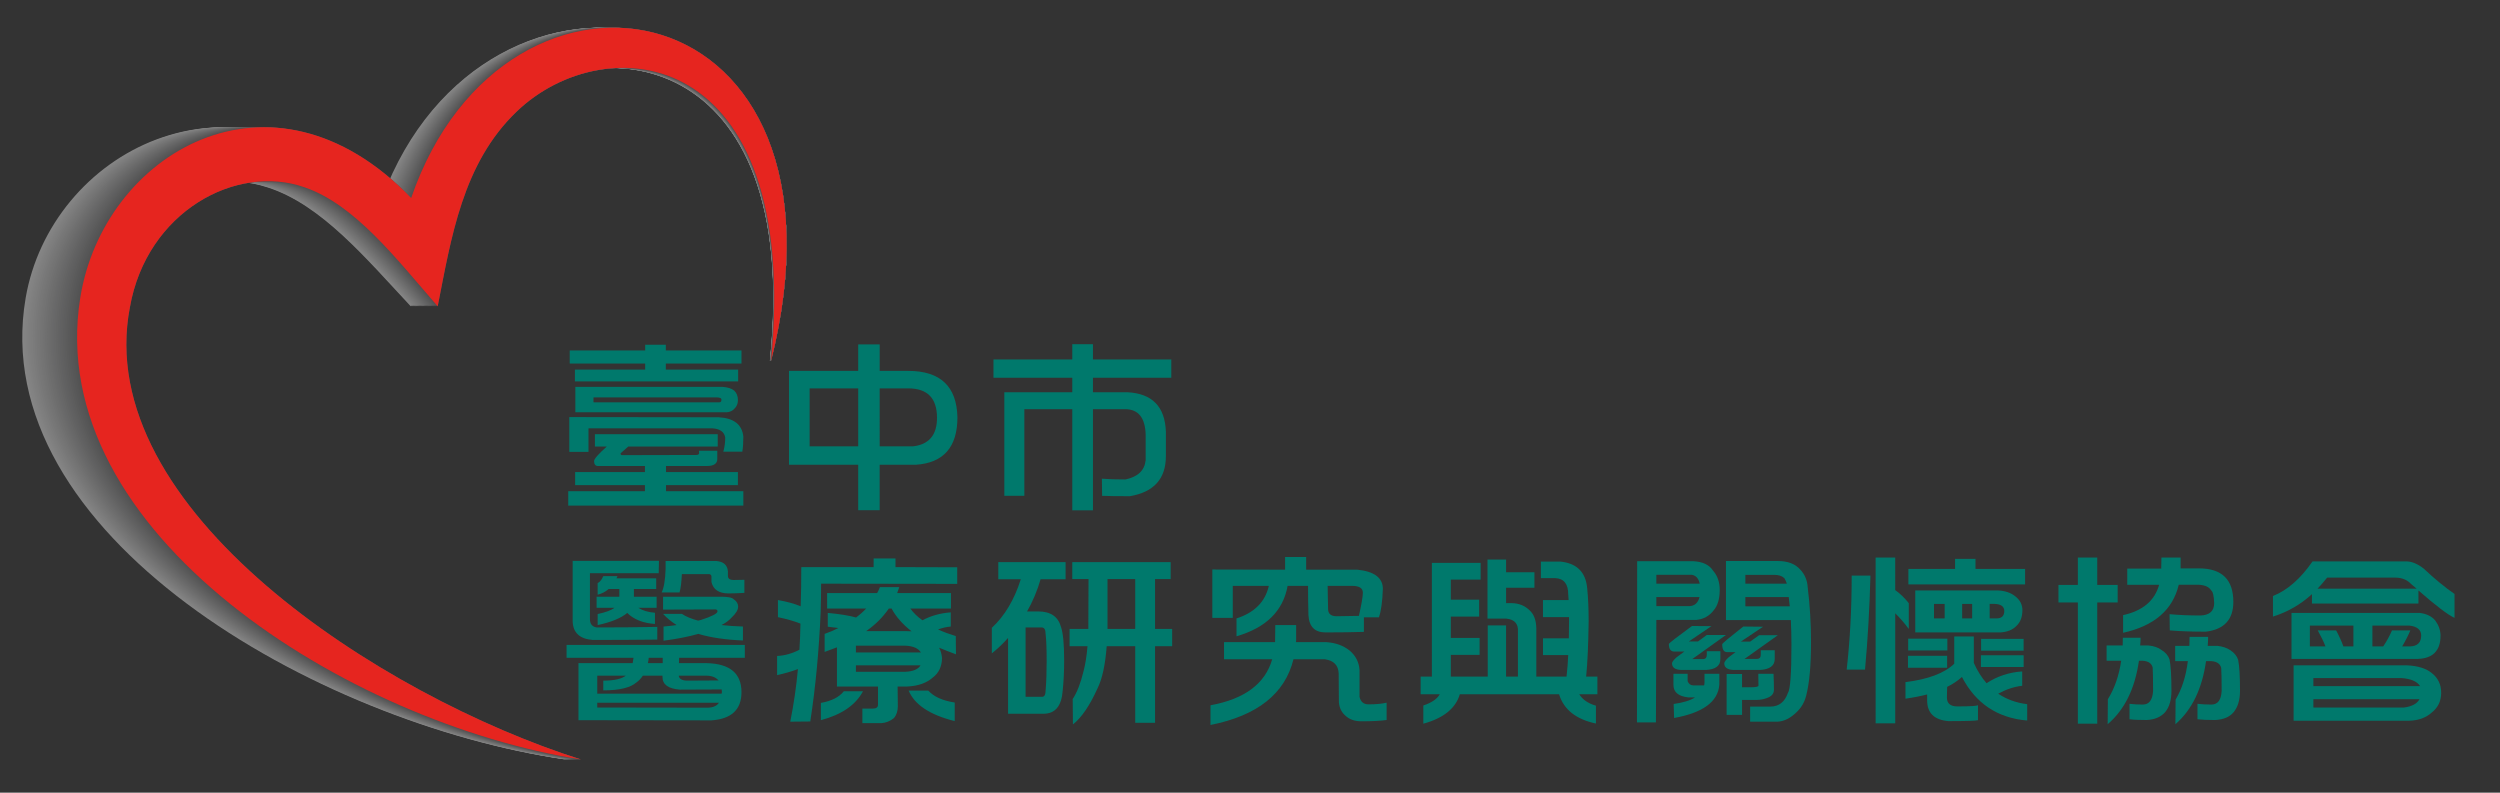 <?xml version="1.0" encoding="utf-8"?>
<!-- Generator: Adobe Illustrator 16.0.0, SVG Export Plug-In . SVG Version: 6.00 Build 0)  -->
<!DOCTYPE svg PUBLIC "-//W3C//DTD SVG 1.1//EN" "http://www.w3.org/Graphics/SVG/1.1/DTD/svg11.dtd">
<svg version="1.1" id="圖層_1" xmlns="http://www.w3.org/2000/svg" xmlns:xlink="http://www.w3.org/1999/xlink" x="0px" y="0px"
	 width="276.5px" height="87.666px" viewBox="568.5 -0.166 276.5 87.666" enable-background="new 568.5 -0.166 276.5 87.666"
	 xml:space="preserve">
<rect x="568.5" y="-0.166" width="276.5" height="87.666" fill="#333333" stroke="none"/>
<g>
	<g>
		<path fill="#00796C" d="M634.299,47.855h13.582v1.363h-9.894l-0.851,0.753c0,0.136,0.052,0.202,0.159,0.202l8.206-0.02
			c0.218,0,0.325-0.074,0.325-0.225l-0.021-0.242h2.027v0.914c0,0.516-0.387,0.773-1.151,0.773h-4.519v0.673h7.95v1.444h-7.95v0.672
			h8.551v1.588h-19.366v-1.588h8.484v-0.672h-7.721v-1.444h7.721v-0.673h-5.185c-0.296,0-0.441-0.182-0.441-0.548
			c0-0.231,0.468-0.767,1.41-1.608h-1.317V47.855z M631.465,45.963l16.528,0.021c1.674,0.095,2.582,0.806,2.721,2.136
			c0,0.68-0.039,1.234-0.113,1.668H648.5c0.138-0.487,0.21-1.01,0.21-1.566c-0.111-0.638-0.601-0.977-1.476-1.017h-13.648v2.604
			h-2.121V45.963z M631.512,38.596h8.345v-0.631h2.281v0.631h8.37v1.444h-8.37v0.673h8v1.302h-18.053v-1.302h7.771V40.04h-8.345
			V38.596z M648.434,42.625c0.553,0.041,0.976,0.177,1.266,0.406c0.276,0.26,0.414,0.611,0.414,1.059
			c0,0.354-0.104,0.645-0.321,0.875c-0.245,0.299-0.562,0.455-0.944,0.469h-16.716v-2.809H648.434z M634.14,44.334h13.899
			c0.172,0,0.255-0.102,0.255-0.305c0-0.164-0.194-0.244-0.578-0.244H634.14V44.334z"/>
		<path fill="#00796C" d="M663.418,37.924h2.374v2.931h3.159c3.551,0,5.362,1.71,5.441,5.129c0,3.296-1.533,5.046-4.591,5.251h-4.01
			v5.025h-2.374v-5.025h-7.654v-10.38h7.654V37.924z M663.418,42.789h-5.373v6.41h5.373V42.789z M665.792,49.199h3.688
			c1.768-0.205,2.654-1.256,2.654-3.155c0-2.171-1.062-3.255-3.183-3.255h-3.159V49.199z"/>
		<path fill="#00796C" d="M693.18,43.215c2.752,0.137,4.175,1.594,4.267,4.375v2.687c0,2.511-1.329,3.988-3.989,4.437
			c-1.337,0-2.359-0.014-3.064-0.041l-0.025-1.893c0.724,0.055,1.593,0.082,2.607,0.082c1.364-0.285,2.11-0.991,2.233-2.117v-2.869
			c-0.06-1.857-0.822-2.787-2.28-2.787h-3.549v11.191h-2.286V45.088h-5.302v9.584h-2.214V43.215h7.516v-1.605h-8.715v-2.018h8.715
			v-1.688h2.286v1.688h8.667v2.018h-8.667v1.605H693.18z"/>
		<path fill="#00796C" d="M631.163,71.164h19.714v1.424h-7.264c-0.015,0.217-0.021,0.414-0.021,0.59h3.064
			c2.567,0.056,3.852,1.126,3.852,3.215c0,1.928-1.117,2.963-3.344,3.115l-14.685-0.021v-6.309h5.995
			c0.027-0.19,0.059-0.387,0.092-0.59h-7.403V71.164z M641.378,61.863l-0.024,1.365h-7.608v5.066c0,0.556,0.255,0.868,0.762,0.936
			c2.289,0,4.521-0.021,6.688-0.061v1.404c-2.291,0.026-4.667,0.04-7.127,0.04c-1.462-0.108-2.205-0.808-2.233-2.095v-6.656H641.378
			z M635.819,64.977c-0.367,0.313-0.775,0.523-1.219,0.631v-1.282c0.258-0.134,0.467-0.393,0.621-0.772h1.566
			c-0.032,0.094-0.067,0.177-0.113,0.244h4.402v1.18h-2.466v0.854h2.512v1.222h-2.028c0.492,0.313,1.106,0.495,1.844,0.55v1.241
			c-1.323-0.095-2.345-0.501-3.064-1.221c-0.678,0.569-1.769,1.019-3.273,1.344v-1.221c0.89-0.19,1.511-0.421,1.865-0.693h-1.982
			V65.83h2.515v-0.854H635.819z M641.769,74.563h-2.168c-0.198,0.299-0.429,0.543-0.69,0.732c-0.678,0.598-1.905,0.895-3.688,0.895
			v-1.078c1.185,0,2.015-0.184,2.49-0.549h-3.157v1.992h13.761c0.015-0.064,0.026-0.133,0.026-0.201
			c0-0.109-0.012-0.195-0.026-0.266c-0.907,0.014-2.443,0.02-4.61,0.02c-1.29-0.094-1.937-0.562-1.937-1.402V74.563z
			 M634.555,77.553v0.531l12.219,0.02c0.599-0.014,1.015-0.197,1.243-0.551H634.555z M640.247,72.588
			c-0.014,0.217-0.046,0.414-0.093,0.59h1.64v-0.59H640.247z M647.742,61.883c0.784,0.068,1.206,0.449,1.266,1.141v0.508
			c0,0.299,0.208,0.449,0.624,0.449c0.384,0,0.783-0.008,1.198-0.021v1.445c-0.616,0.041-1.198,0.061-1.751,0.061
			c-1.063,0-1.692-0.42-1.892-1.262v-0.609c0-0.137-0.078-0.225-0.23-0.265h-3.042c-0.047,0.937-0.132,1.614-0.257,2.034h-1.981
			c0.244-0.488,0.395-1.35,0.438-2.584v-0.896H647.742z M641.839,65.83h6.41c0.767,0,1.234,0.096,1.404,0.286
			c0.322,0.218,0.484,0.489,0.484,0.813c0,0.354-0.239,0.754-0.716,1.201c-0.289,0.326-0.666,0.604-1.128,0.835
			c0.738,0.081,1.529,0.136,2.374,0.163v1.545c-1.924-0.08-3.564-0.324-4.934-0.731c-1.092,0.313-2.373,0.563-3.848,0.753v-1.566
			c0.506-0.042,0.988-0.096,1.449-0.163c-0.6-0.38-1.1-0.794-1.497-1.241h2.076c0.442,0.299,1.042,0.549,1.798,0.752
			c0.12-0.025,0.231-0.053,0.322-0.081c1.213-0.393,1.82-0.705,1.82-0.937c0-0.135-0.067-0.21-0.206-0.223l-5.811,0.02V65.83z
			 M647.972,75.091c-0.309-0.353-0.763-0.528-1.362-0.528h-3.043c0.047,0.365,0.369,0.549,0.969,0.549
			C646.056,75.111,647.202,75.105,647.972,75.091z"/>
		<path fill="#00796C" d="M665.124,61.6h2.419v0.956l6.825,0.02v1.833l-15.053-0.021c0,1.045-0.02,2.082-0.048,3.113
			c-0.184,4.314-0.569,8.357-1.15,12.129l-2.214,0.021c0.382-1.9,0.666-3.841,0.85-5.821c-0.676,0.258-1.442,0.481-2.305,0.672
			v-2.116c0.846-0.041,1.667-0.271,2.47-0.692c0.06-0.948,0.098-1.913,0.112-2.89c-0.69-0.271-1.521-0.508-2.489-0.713v-1.892
			c1,0.177,1.837,0.407,2.515,0.692c0.047-1.303,0.067-2.748,0.067-4.335h8.001V61.6z M661.825,76.291h2.121
			c-0.814,1.521-2.365,2.586-4.656,3.195v-1.912C660.456,77.371,661.306,76.943,661.825,76.291z M659.981,65.424h5.533
			c0.125-0.216,0.223-0.434,0.302-0.65h2.142c-0.078,0.23-0.152,0.447-0.23,0.65h5.948v1.711h-4.494
			c0.336,0.475,0.783,0.908,1.338,1.301c0.949-0.502,1.996-0.793,3.135-0.873v1.566c-0.478,0.041-0.946,0.148-1.408,0.324
			c0.6,0.272,1.252,0.516,1.962,0.734l0.021,2.014c-0.66-0.244-1.284-0.488-1.866-0.732c0.186,0.354,0.29,0.74,0.324,1.16
			c-0.02,0.922-0.355,1.635-1.015,2.136c-0.693,0.61-1.632,0.942-2.814,0.997h-1.084c0.014,0.693,0.025,1.418,0.025,2.178
			c0,0.543-0.149,0.984-0.441,1.322c-0.429,0.342-0.89,0.521-1.383,0.551h-2.096v-1.609h1.152c0.384,0,0.574-0.141,0.574-0.426
			v-2.016h-4.539v-4.334c-0.447,0.178-0.901,0.347-1.363,0.508v-1.993c0.54-0.19,1.047-0.407,1.522-0.651
			c-0.383-0.054-0.776-0.102-1.174-0.142v-1.527c1.337,0.123,2.38,0.292,3.135,0.509c0.415-0.313,0.785-0.644,1.107-0.996h-4.313
			V65.424z M663.164,71.998h7.192c-0.291-0.461-0.862-0.713-1.707-0.753h-5.485V71.998z M663.164,74.134h5.466
			c0.857-0.04,1.417-0.276,1.68-0.712h-7.146V74.134z M666.806,67.135c-0.646,0.948-1.481,1.783-2.511,2.502h4.471
			c0.2,0,0.385,0.008,0.555,0.021c-1.001-0.786-1.739-1.628-2.213-2.522H666.806z M668.997,76.211h2.167
			c0.614,0.678,1.591,1.119,2.927,1.322v2.055C671.338,78.898,669.644,77.771,668.997,76.211z"/>
		<path fill="#00796C" d="M678.911,62.007h7.443v1.892h-2.766c-0.367,1.275-0.869,2.462-1.497,3.561h1.246
			c1.364,0,2.202,0.578,2.512,1.73c0.229,0.665,0.346,1.893,0.346,3.684c0,1.234-0.056,2.354-0.163,3.357
			c-0.124,1.695-0.829,2.543-2.12,2.543h-3.92v-8.383c-0.554,0.624-1.152,1.193-1.797,1.708v-2.828
			c1.414-1.302,2.482-3.093,3.206-5.372h-2.49V62.007z M681.93,76.902h1.823c0.259,0,0.39-0.232,0.39-0.691
			c0.078-0.896,0.117-1.975,0.117-3.236c0-1.397-0.039-2.408-0.117-3.032c0-0.476-0.146-0.712-0.437-0.712h-1.776V76.902z
			 M687.093,62.007h10.883v1.871h-1.727v5.516h1.891v1.912h-1.891v8.466h-2.192v-8.466h-3.157c-0.157,2.063-0.494,3.616-1.015,4.661
			c-0.861,1.914-1.77,3.24-2.72,3.988l-0.025-2.809c0.477-0.719,0.875-1.742,1.199-3.072c0.199-0.747,0.348-1.669,0.439-2.769
			h-1.983v-1.912h2.075c0-0.176,0-0.339,0-0.489l0.021-5.026h-1.799V62.007z M690.991,63.878v4.965c0,0.19,0,0.375,0,0.551h3.065
			v-5.516H690.991z"/>
		<path fill="#00796C" d="M703.877,70.857h5.65v-0.325l0.022-1.566h2.304v1.688c0,0.069-0.007,0.137-0.021,0.203h3.368
			c1.026,0.068,1.888,0.381,2.581,0.938c0.674,0.582,1.034,1.303,1.082,2.157v2.95c0.124,0.555,0.453,0.834,0.993,0.834
			c0.798,0,1.468-0.061,2.004-0.184v1.914c-0.662,0.094-1.59,0.143-2.789,0.143c-0.691,0-1.244-0.178-1.659-0.529
			c-0.507-0.395-0.784-0.924-0.83-1.588l-0.025-3.195c-0.046-0.895-0.552-1.41-1.521-1.547h-3.479
			c-0.939,3.814-3.995,6.234-9.175,7.266v-2.178c3.78-0.691,6.053-2.389,6.824-5.088h-5.328V70.857z M710.633,61.437h2.328v1.403
			h5.649c1.872,0.19,2.82,0.89,2.834,2.097c-0.046,1.424-0.191,2.483-0.437,3.175h-1.659v1.607
			c-1.231,0.041-2.646,0.061-4.241,0.061c-1.185,0-1.816-0.63-1.893-1.893c-0.031-1.153-0.044-2.238-0.044-3.256h-2.261
			c-0.491,2.768-2.376,4.627-5.65,5.576v-1.975c1.983-0.637,3.174-1.837,3.576-3.602h-3.989v3.541h-2.262V62.82l8.048,0.02V61.437z
			 M718.796,67.949c0.29-1.289,0.436-2.145,0.436-2.564c0-0.502-0.397-0.754-1.198-0.754h-2.697
			c0.015,0.882,0.028,1.729,0.048,2.543c0,0.543,0.315,0.816,0.944,0.816C717.155,67.975,717.979,67.961,718.796,67.949z"/>
		<path fill="#00796C" d="M732.259,62.088v1.852h-3.299v2.218h3.136v1.872h-3.136v2.361h3.183v1.872h-3.183v2.401h4.083v-5.658
			h2.029v5.658h1.312v-5.251c-0.047-0.691-0.476-1.078-1.29-1.159h-2.076v-6.533h2.055v1.404h3.135v1.71h-3.135v1.708h0.645
			c0.768,0.016,1.412,0.272,1.937,0.775c0.489,0.434,0.745,1.098,0.76,1.992v5.354h3.345c0.092-0.801,0.151-1.594,0.186-2.382
			h-2.792v-1.851h2.859c0.016-0.598,0.023-1.201,0.023-1.813V68.09h-2.883v-1.892h2.836c-0.017-0.245-0.03-0.454-0.044-0.632
			c0-1.139-0.469-1.736-1.409-1.79h-1.614v-1.831h2.146c1.813,0.176,2.807,1.153,2.973,2.93c0.109,1.045,0.163,2.266,0.163,3.664
			c-0.031,2.563-0.123,4.605-0.276,6.125h1.245v1.953h-2.009c0.37,0.598,0.986,1.018,1.845,1.264v1.973
			c-2.195-0.461-3.557-1.541-4.077-3.236h-10.975c-0.461,1.561-1.805,2.645-4.037,3.256v-2.014c0.908-0.299,1.516-0.713,1.823-1.242
			h-2.12v-1.953h1.243V62.088H732.259z"/>
		<path fill="#00796C" d="M749.571,61.904h6.204c1.042,0.055,1.766,0.395,2.167,1.018c0.508,0.57,0.759,1.289,0.759,2.158
			c0,0.988-0.225,1.743-0.668,2.258c-0.479,0.623-1.113,0.977-1.914,1.058h-4.428l-0.046,11.335h-2.097L749.571,61.904z
			 M751.691,64.387h4.796c-0.119-0.569-0.408-0.895-0.851-0.977h-3.945V64.387z M751.691,66.869h3.735
			c0.539-0.054,0.885-0.385,1.039-0.996h-4.774V66.869z M755.637,69.067l2.143,0.02l-2.491,1.69h1.015l0.968-0.713h2.121
			l-3.733,2.666h1.178c0.289,0,0.435-0.156,0.435-0.468v-0.407h1.502v0.875c0,0.746-0.54,1.146-1.614,1.201h-2.607
			c-0.752,0-1.128-0.244-1.128-0.732c0-0.137,0.159-0.354,0.482-0.652l0.877-0.65h-1.108c-0.396,0-0.599-0.279-0.599-0.835
			C753.075,70.98,753.931,70.316,755.637,69.067z M757.019,74.359h1.638v1.221c-0.154,1.871-1.82,3.092-5.002,3.662l-0.048-1.547
			c1.062-0.148,1.852-0.395,2.375-0.732h-0.784c-1.075-0.123-1.615-0.582-1.615-1.383v-1.221h1.569v0.813
			c0.109,0.299,0.315,0.454,0.624,0.468h1.199c0.028-0.108,0.044-0.225,0.044-0.346V74.359z M761.308,69.129l2.189,0.021
			l-2.466,1.648h1.034l0.994-0.713h2.075l-3.689,2.625h1.358c0.296,0,0.44-0.155,0.44-0.468v-0.489h1.542v0.957
			c0,0.759-0.552,1.166-1.659,1.222h-2.767c-0.766,0-1.153-0.244-1.153-0.732c0-0.149,0.165-0.373,0.487-0.673l0.759-0.569h-0.944
			c-0.354,0-0.53-0.291-0.53-0.875C758.979,71,759.754,70.35,761.308,69.129z M759.392,61.883h5.743
			c1.089,0,1.913,0.313,2.465,0.938c0.507,0.529,0.784,1.187,0.832,1.973c0.247,2.01,0.367,4.029,0.367,6.064
			c0,2.551-0.177,4.512-0.528,5.881c-0.185,0.76-0.555,1.391-1.106,1.895c-0.663,0.639-1.345,0.977-2.056,1.018h-3.043v-1.67h2.239
			c0.935,0,1.583-0.502,1.937-1.506c0.26-0.367,0.392-2.144,0.392-5.332c0-0.922-0.022-1.832-0.067-2.727h-7.174V61.883z
			 M759.464,74.377h1.706v1.467h0.988c0.556,0,0.829-0.061,0.829-0.183c0-0.407-0.005-0.843-0.02-1.302h1.683
			c0.031,0.542,0.046,1.133,0.046,1.77c0,0.34-0.168,0.605-0.51,0.795c-0.441,0.215-0.928,0.324-1.45,0.324h-1.566v1.65h-1.706
			V74.377z M761.538,64.387h4.586c-0.061-0.203-0.153-0.406-0.275-0.61c-0.26-0.245-0.64-0.366-1.129-0.366h-3.182V64.387z
			 M766.448,66.891c-0.048-0.353-0.086-0.692-0.114-1.018h-4.796v1.018H766.448z"/>
		<path fill="#00796C" d="M773.296,63.492h2.074c-0.092,3.595-0.293,7.062-0.599,10.398h-2.028
			C773.112,70.634,773.296,67.168,773.296,63.492z M775.946,61.497h2.165V65.1c0.525,0.365,1.023,0.848,1.501,1.443v2.851
			c-0.507-0.679-1.007-1.255-1.501-1.731v12.17h-2.165V61.497z M784.639,70.228h2.167v2.929c0.396,0.883,0.869,1.629,1.405,2.239
			c1.185-0.771,2.497-1.206,3.944-1.302v1.588c-0.877,0.095-1.76,0.387-2.654,0.873c0.923,0.625,1.99,1.012,3.208,1.162v1.809
			c-3.292-0.283-5.697-1.891-7.218-4.82c-0.463,0.42-1.009,0.787-1.638,1.098c-0.016,0.436-0.024,0.828-0.024,1.182
			c0,0.65,0.388,0.977,1.154,0.977c1.447,0,2.207-0.049,2.283-0.143v1.668c-0.229,0.068-1.322,0.102-3.272,0.102
			c-1.568-0.135-2.352-0.902-2.352-2.299v-0.65c-0.739,0.189-1.539,0.346-2.398,0.467v-1.83c2.519-0.313,4.316-0.992,5.395-2.035
			V70.228z M779.521,72.365h4.332v1.322h-4.332V72.365z M779.543,70.471h4.334v1.304h-4.334V70.471z M779.567,62.76h5.163v-1.119
			h2.26v1.119h5.487v1.708h-12.91V62.76z M789.501,65.139c0.77,0.041,1.392,0.252,1.87,0.633c0.536,0.406,0.806,0.922,0.806,1.547
			c0,0.76-0.225,1.342-0.668,1.749c-0.4,0.421-0.984,0.658-1.752,0.712h-9.43v-4.641H789.501z M783.58,66.626h-1.179v1.606h1.179
			V66.626z M785.515,68.232h1.106v-1.606h-1.106V68.232z M787.589,72.304h4.725v1.302h-4.725V72.304z M787.61,70.491h4.703v1.304
			h-4.703V70.491z M788.558,68.232h0.74c0.578,0,0.875-0.271,0.875-0.813c0-0.503-0.355-0.767-1.061-0.794h-0.555V68.232z"/>
		<path fill="#00796C" d="M796.166,64.529h2.144v-3.032h2.145v3.032h2.26v1.934h-2.26v13.41h-2.145v-13.41h-2.144V64.529z
			 M801.49,71.225h1.777c0.015-0.299,0.021-0.584,0.021-0.854h1.961c0,0.284-0.019,0.569-0.046,0.854h0.922
			c0.599,0.055,1.082,0.225,1.45,0.508c0.446,0.271,0.737,0.619,0.876,1.039c0.139,0.666,0.21,1.817,0.21,3.459
			c0,1.018-0.231,1.805-0.691,2.361c-0.479,0.541-1.161,0.834-2.055,0.875c-0.844,0-1.475-0.027-1.89-0.082v-1.709
			c0.415,0.053,0.907,0.082,1.474,0.082c0.693,0,1.069-0.502,1.132-1.506c0-1.154-0.016-2.016-0.045-2.585
			c-0.109-0.462-0.479-0.714-1.107-0.754h-0.414c-0.433,3.079-1.586,5.421-3.457,7.021l0.021-2.766
			c0.736-1.182,1.229-2.6,1.474-4.255h-1.613V71.225z M807.554,61.497h2.122v1.2h2.029c2.536,0,3.802,1.235,3.802,3.703
			c0,1.955-1.015,3.053-3.043,3.297c-1.582,0-2.912-0.047-3.987-0.142l-0.024-1.792c1.046,0.096,2.192,0.145,3.438,0.145
			c0.997-0.042,1.496-0.496,1.496-1.365c-0.027-0.813-0.145-1.288-0.343-1.424c-0.219-0.367-0.663-0.569-1.338-0.61h-2.238
			c-0.66,2.78-2.712,4.552-6.154,5.312v-1.954c2.167-0.474,3.497-1.594,3.986-3.357h-3.525v-1.791h3.757L807.554,61.497z
			 M809.076,71.265h1.568c0.015-0.339,0.021-0.671,0.021-0.997h2.054c0,0.34-0.019,0.672-0.047,0.997h1.061
			c0.568,0.056,1.054,0.218,1.451,0.488c0.432,0.286,0.717,0.638,0.854,1.06c0.139,0.664,0.206,1.803,0.206,3.418
			c0,1.018-0.238,1.811-0.713,2.381c-0.447,0.529-1.132,0.814-2.055,0.855c-0.844,0-1.488-0.027-1.936-0.082v-1.709
			c0.447,0.053,0.961,0.082,1.545,0.082c0.693,0,1.069-0.496,1.128-1.486c0-1.152-0.012-2.001-0.045-2.545
			c-0.107-0.474-0.476-0.73-1.105-0.773h-0.576c-0.433,3.068-1.56,5.395-3.39,6.98l0.024-2.727c0.691-1.152,1.145-2.57,1.356-4.254
			h-1.403V71.265z"/>
		<path fill="#00796C" d="M824.201,65.547c-1.264,1.153-2.699,1.98-4.313,2.482V65.75c1.585-0.624,3.043-1.898,4.38-3.825h10.375
			c0.584,0,1.217,0.257,1.891,0.772c1.244,1.167,2.391,2.109,3.437,2.83v2.645c-0.737-0.338-2.067-1.349-3.991-3.033v1.445h-11.777
			V65.547z M836.118,67.622c0.77,0.095,1.344,0.381,1.73,0.854c0.383,0.529,0.575,1.086,0.575,1.67c0,0.842-0.224,1.479-0.668,1.913
			c-0.415,0.405-1.031,0.624-1.844,0.65H821.94v-5.088H836.118z M834.945,79.547h-12.772v-6.125h12.563
			c1.185,0.055,2.091,0.34,2.72,0.855c0.692,0.541,1.039,1.269,1.039,2.178c0,0.908-0.347,1.635-1.039,2.178
			C836.826,79.215,835.987,79.52,834.945,79.547z M823.971,71.326h1.727c-0.213-0.543-0.5-1.133-0.852-1.771h2.029
			c0.323,0.598,0.593,1.188,0.805,1.771h1.106v-2.299h-4.815V71.326z M824.36,74.826v0.895h11.804
			c-0.338-0.529-1.036-0.826-2.097-0.895H824.36z M836.097,77.168H824.36v0.916h10.03C835.249,77.975,835.819,77.668,836.097,77.168
			z M835.774,64.937c-0.218-0.189-0.424-0.366-0.625-0.528c-0.429-0.461-1.021-0.692-1.773-0.692h-7.494
			c-0.351,0.448-0.706,0.854-1.061,1.221H835.774z M830.888,69.027v2.299h1.199c0.413-0.623,0.734-1.215,0.966-1.771h2.03
			c-0.232,0.556-0.532,1.147-0.901,1.771h0.875c0.817-0.027,1.225-0.428,1.225-1.201c0-0.623-0.422-0.99-1.269-1.098H830.888z"/>
	</g>
	<g>
		<g opacity="0.4">
			<path fill="#FFFFFF" d="M610.77,21.733c-16.678-16.069-36.698-4.901-39.431,11.043c-4.489,26.097,32.109,47.058,59.669,51.058
				c-23.789-7.004-58.398-27.678-53.749-50.03c2.014-10.573,12.698-15.919,20.816-13.248c5.963,1.901,10.888,7.849,15.855,13.157
				c1.609-7.567,2.948-15.809,9.401-21.533c10.543-9.43,33.94-7.464,30.313,27.583C664.859-1.765,622.084-8.837,610.77,21.733z"/>
			<path fill="#FBFBFB" d="M610.874,21.734c-16.641-16.069-36.614-4.901-39.34,11.042c-4.479,26.097,32.034,47.058,59.53,51.058
				c-23.733-7.004-58.075-27.639-53.625-50.029c2.099-10.557,12.656-15.883,20.77-13.248c5.939,1.928,10.861,7.848,15.818,13.157
				c1.605-7.568,2.953-15.796,9.38-21.534c10.536-9.408,33.86-7.464,30.242,27.584C664.838-1.765,622.162-8.836,610.874,21.734z"/>
			<path fill="#F7F7F7" d="M610.977,21.733c-16.601-16.069-36.528-4.901-39.248,11.043c-4.469,26.097,31.961,47.058,59.393,51.058
				c-23.679-7.004-57.939-27.639-53.5-50.03c2.093-10.556,12.627-15.882,20.72-13.248c5.927,1.929,10.837,7.849,15.782,13.157
				c1.602-7.567,2.946-15.795,9.358-21.533c10.513-9.408,33.782-7.465,30.173,27.583C664.816-1.765,622.239-8.837,610.977,21.733z"
				/>
			<path fill="#F2F2F2" d="M611.079,21.732c-16.562-16.068-36.443-4.9-39.156,11.043c-4.458,26.098,31.887,47.059,59.255,51.059
				c-23.624-7.004-57.806-27.639-53.376-50.03c2.089-10.557,12.598-15.883,20.672-13.249c5.912,1.93,10.812,7.85,15.745,13.158
				c1.599-7.567,2.929-15.809,9.336-21.533c10.47-9.43,33.705-7.464,30.104,27.583C664.794-1.766,622.315-8.837,611.079,21.732z"/>
			<path fill="#EEEEEE" d="M611.183,21.733c-16.522-16.069-36.358-4.901-39.064,11.043c-4.448,26.097,31.813,47.058,59.116,51.058
				c-23.569-7.004-57.671-27.64-53.252-50.03c2.083-10.556,12.568-15.882,20.624-13.248c5.899,1.929,10.787,7.849,15.709,13.157
				c1.595-7.567,2.934-15.795,9.314-21.533c10.464-9.408,33.625-7.464,30.033,27.584C664.772-1.766,622.394-8.838,611.183,21.733z"
				/>
			<path fill="#EAEAEA" d="M611.287,21.734c-16.484-16.069-36.274-4.901-38.975,11.042c-4.438,26.098,31.738,47.058,58.979,51.058
				c-23.514-7.004-57.535-27.64-53.127-50.029c2.078-10.557,12.538-15.883,20.576-13.248c5.885,1.928,10.761,7.848,15.671,13.157
				c1.592-7.567,2.928-15.796,9.294-21.534c10.438-9.408,33.547-7.464,29.963,27.583C664.751-1.764,622.471-8.836,611.287,21.734z"
				/>
			<path fill="#E6E6E6" d="M611.39,21.733c-16.445-16.069-36.188-4.901-38.883,11.043c-4.427,26.097,31.664,47.058,58.841,51.058
				c-23.459-7.004-57.401-27.64-53.003-50.031c2.073-10.555,12.509-15.881,20.528-13.247c5.87,1.929,10.735,7.849,15.634,13.157
				c1.588-7.567,2.921-15.795,9.272-21.533c10.414-9.408,33.468-7.465,29.893,27.582C664.729-1.765,622.548-8.836,611.39,21.733z"/>
			<path fill="#E1E1E2" d="M611.493,21.732c-16.407-16.068-36.104-4.9-38.791,11.043c-4.417,26.098,31.589,47.059,58.702,51.059
				C608,76.83,574.137,56.193,578.525,33.803c2.068-10.556,12.48-15.881,20.48-13.247c5.856,1.929,10.71,7.849,15.597,13.157
				c1.585-7.567,2.903-15.809,9.251-21.533c10.371-9.43,33.39-7.464,29.823,27.582C664.707-1.765,622.625-8.838,611.493,21.732z"/>
			<path fill="#DDDDDD" d="M611.597,21.733c-16.368-16.069-36.02-4.901-38.7,11.044c-4.406,26.096,31.516,47.057,58.563,51.057
				c-23.348-7.004-57.132-27.641-52.754-50.029c2.063-10.557,12.452-15.885,20.434-13.25c5.843,1.93,10.684,7.85,15.56,13.158
				c1.581-7.567,2.907-15.795,9.229-21.533c10.365-9.408,33.311-7.464,29.753,27.583C664.686-1.765,622.703-8.837,611.597,21.733z"
				/>
			<path fill="#D9D9D9" d="M611.7,21.734c-16.329-16.07-35.934-4.902-38.608,11.043c-4.396,26.096,31.44,47.057,58.426,51.057
				c-23.294-7.004-56.998-27.641-52.63-50.029c2.06-10.557,12.421-15.883,20.385-13.248c5.829,1.928,10.658,7.848,15.523,13.156
				c1.577-7.566,2.9-15.795,9.207-21.533c10.341-9.408,33.231-7.464,29.683,27.584C664.664-1.765,622.78-8.837,611.7,21.734z"/>
			<path fill="#D5D5D5" d="M611.804,21.733c-16.291-16.069-35.85-4.901-38.518,11.042c-4.386,26.098,31.367,47.059,58.287,51.059
				c-23.237-7.004-56.862-27.641-52.505-50.03c2.055-10.557,12.392-15.883,20.337-13.248c5.815,1.929,10.633,7.849,15.486,13.157
				c1.574-7.567,2.895-15.795,9.186-21.533c10.316-9.408,33.152-7.463,29.612,27.583C664.643-1.765,622.857-8.837,611.804,21.733z"
				/>
			<path fill="#D1D1D1" d="M611.906,21.732c-16.252-16.068-35.765-4.9-38.426,11.043c-4.375,26.098,31.293,47.059,58.149,51.057
				c-23.183-7.002-56.726-27.639-52.38-50.029c2.049-10.557,12.362-15.882,20.288-13.248c5.801,1.929,10.607,7.85,15.449,13.158
				c1.57-7.567,2.888-15.795,9.164-21.533c10.292-9.408,33.074-7.465,29.543,27.582C664.621-1.766,622.935-8.837,611.906,21.732z"/>
			<path fill="#CCCCCD" d="M612.011,21.733c-16.214-16.069-35.68-4.901-38.335,11.042c-4.364,26.098,31.218,47.059,58.012,51.059
				c-23.129-7.004-56.593-27.641-52.257-50.03c2.045-10.557,12.333-15.882,20.24-13.247c5.788,1.928,10.583,7.848,15.413,13.156
				c1.566-7.567,2.869-15.809,9.142-21.533c10.249-9.43,32.996-7.464,29.473,27.583C664.6-1.764,623.012-8.838,612.011,21.733z"/>
			<path fill="#C8C8C8" d="M612.114,21.734c-16.175-16.07-35.595-4.902-38.244,11.043c-4.354,26.097,31.145,47.057,57.874,51.057
				c-23.073-7.004-56.457-27.641-52.132-50.029c2.04-10.558,12.303-15.883,20.191-13.249c5.774,1.929,10.558,7.849,15.376,13.157
				c1.563-7.566,2.875-15.795,9.121-21.533c10.243-9.408,32.917-7.464,29.402,27.584C664.577-1.764,623.089-8.836,612.114,21.734z"
				/>
			<path fill="#C4C4C4" d="M612.217,21.733c-16.136-16.069-35.509-4.901-38.151,11.042c-4.344,26.098,31.069,47.059,57.734,51.059
				c-23.018-7.004-56.322-27.641-52.007-50.03c2.035-10.558,12.273-15.883,20.144-13.248c5.76,1.929,10.532,7.849,15.34,13.157
				c1.56-7.567,2.867-15.795,9.099-21.533c10.219-9.408,32.838-7.463,29.332,27.584C664.556-1.766,623.167-8.836,612.217,21.733z"/>
			<path fill="#C0C0C0" d="M612.32,21.732c-16.097-16.068-35.425-4.9-38.061,11.044c-4.334,26.097,30.995,47.058,57.597,51.058
				c-22.963-7.006-56.188-27.641-51.883-50.03c2.029-10.558,12.245-15.884,20.096-13.249c5.746,1.929,10.507,7.85,15.303,13.158
				c1.557-7.567,2.85-15.809,9.077-21.533c10.175-9.43,32.759-7.465,29.263,27.583C664.534-1.765,623.244-8.838,612.32,21.732z"/>
			<path fill="#BBBBBC" d="M612.424,21.733c-16.058-16.069-35.34-4.901-37.97,11.043c-4.322,26.097,30.922,47.058,57.459,51.058
				c-22.908-7.004-56.053-27.642-51.758-50.029c2.025-10.559,12.214-15.884,20.047-13.249c5.732,1.929,10.482,7.849,15.266,13.157
				c1.553-7.567,2.855-15.796,9.057-21.533c10.168-9.408,32.68-7.464,29.191,27.584C664.513-1.765,623.321-8.838,612.424,21.733z"/>
			<path fill="#B7B7B8" d="M612.527,21.733c-16.02-16.069-35.255-4.901-37.878,11.042c-4.313,26.098,30.847,47.059,57.32,51.059
				c-22.853-7.004-55.918-27.642-51.634-50.03c2.021-10.558,12.187-15.884,20-13.249c5.718,1.929,10.456,7.85,15.228,13.158
				c1.55-7.568,2.838-15.809,9.035-21.533c10.125-9.43,32.602-7.463,29.122,27.584C664.491-1.766,623.399-8.836,612.527,21.733z"/>
			<path fill="#B3B3B4" d="M612.63,21.733c-15.98-16.069-35.17-4.901-37.785,11.043c-4.303,26.097,30.771,47.058,57.182,51.058
				c-22.798-7.004-55.783-27.643-51.51-50.029c2.016-10.559,12.156-15.884,19.952-13.248c5.704,1.928,10.431,7.848,15.191,13.156
				c1.546-7.566,2.83-15.809,9.013-21.533c10.102-9.43,32.523-7.465,29.052,27.583C664.47-1.765,623.476-8.837,612.63,21.733z"/>
			<path fill="#AFAFAF" d="M612.734,21.733c-15.942-16.069-35.085-4.901-37.695,11.042c-4.292,26.098,30.698,47.059,57.044,51.059
				c-22.742-7.004-55.648-27.643-51.385-50.03c2.011-10.558,12.126-15.882,19.903-13.247c5.69,1.928,10.405,7.848,15.154,13.156
				c1.543-7.567,2.824-15.809,8.991-21.533c10.076-9.43,32.445-7.464,28.982,27.583C664.447-1.764,623.554-8.838,612.734,21.733z"/>
			<path fill="#AAAAAB" d="M612.837,21.733c-15.903-16.069-35-4.901-37.604,11.043c-4.281,26.097,30.624,47.058,56.906,51.058
				c-22.688-7.004-55.514-27.643-51.261-50.031c2.006-10.557,12.098-15.882,19.855-13.247c5.677,1.929,10.38,7.849,15.118,13.157
				c1.539-7.566,2.828-15.795,8.97-21.533c10.071-9.408,32.365-7.464,28.911,27.583C664.426-1.766,623.631-8.837,612.837,21.733z"/>
			<path fill="#A6A6A7" d="M612.94,21.733c-15.864-16.069-34.915-4.901-37.512,11.044c-4.271,26.096,30.549,47.057,56.768,51.057
				c-22.633-7.004-55.379-27.643-51.137-50.03c2.001-10.558,12.067-15.884,19.808-13.248c5.663,1.928,10.354,7.849,15.081,13.157
				c1.535-7.567,2.822-15.795,8.948-21.533c10.047-9.408,32.286-7.463,28.842,27.583C664.404-1.765,623.708-8.837,612.94,21.733z"/>
			<path fill="#A2A2A3" d="M613.044,21.733c-15.826-16.069-34.83-4.901-37.421,11.043c-4.261,26.097,30.476,47.058,56.63,51.058
				c-22.578-7.004-55.244-27.643-51.012-50.03c1.996-10.558,12.039-15.884,19.76-13.249c5.647,1.928,10.328,7.85,15.043,13.158
				c1.532-7.566,2.816-15.796,8.928-21.533c10.021-9.409,32.207-7.465,28.771,27.583C664.382-1.764,623.785-8.836,613.044,21.733z"
				/>
			<path fill="#9E9E9F" d="M613.147,21.733c-15.787-16.069-34.745-4.901-37.33,11.044c-4.25,26.096,30.401,47.057,56.492,51.057
				c-22.522-7.004-55.109-27.643-50.888-50.029c1.991-10.559,12.01-15.885,19.712-13.25c5.635,1.929,10.303,7.85,15.007,13.158
				c1.528-7.567,2.798-15.809,8.905-21.533c9.978-9.43,32.129-7.464,28.701,27.583C664.361-1.765,623.862-8.837,613.147,21.733z"/>
			<path fill="#9A9A9A" d="M613.251,21.733c-15.748-16.069-34.661-4.901-37.238,11.043c-4.24,26.097,30.326,47.058,56.354,51.058
				c-22.468-7.004-54.974-27.643-50.763-50.03c1.986-10.558,11.979-15.884,19.663-13.248c5.62,1.928,10.278,7.849,14.97,13.157
				c1.524-7.567,2.792-15.809,8.884-21.533c9.953-9.43,32.051-7.464,28.631,27.583C664.339-1.765,623.94-8.837,613.251,21.733z"/>
			<path fill="#959596" d="M613.354,21.733c-15.71-16.069-34.576-4.901-37.146,11.043c-4.23,26.097,30.252,47.058,56.215,51.058
				c-22.412-7.004-54.84-27.643-50.639-50.031c1.981-10.557,11.95-15.883,19.615-13.247c5.606,1.928,10.253,7.849,14.934,13.157
				c1.521-7.567,2.796-15.796,8.861-21.533c9.947-9.409,31.972-7.463,28.562,27.582C664.317-1.765,624.018-8.837,613.354,21.733z"/>
			<path fill="#919192" d="M613.457,21.733c-15.671-16.069-34.49-4.901-37.055,11.043c-4.22,26.097,30.178,47.058,56.077,51.058
				c-22.357-7.004-54.705-27.643-50.515-50.03c1.977-10.559,11.921-15.884,19.567-13.248c5.593,1.928,10.228,7.849,14.896,13.157
				c1.518-7.566,2.789-15.795,8.841-21.533c9.923-9.408,31.893-7.464,28.49,27.584C664.296-1.765,624.095-8.837,613.457,21.733z"/>
			<path fill="#8D8D8E" d="M613.562,21.733c-15.633-16.069-34.406-4.901-36.965,11.043c-4.209,26.097,30.104,47.058,55.939,51.058
				c-22.302-7.004-54.571-27.644-50.391-50.03c1.972-10.559,11.892-15.884,19.52-13.248c5.579,1.928,10.203,7.849,14.859,13.157
				c1.515-7.567,2.783-15.796,8.819-21.533c9.899-9.409,31.814-7.464,28.421,27.584C664.274-1.764,624.172-8.838,613.562,21.733z"/>
			<path fill="#89898A" d="M613.665,21.733c-15.595-16.069-34.322-4.901-36.873,11.043c-4.199,26.097,30.029,47.058,55.801,51.058
				c-22.247-7.004-54.436-27.644-50.266-50.03c1.967-10.558,11.861-15.884,19.472-13.248c5.564,1.927,10.177,7.849,14.822,13.157
				c1.511-7.566,2.765-15.809,8.797-21.533c9.855-9.43,31.735-7.464,28.351,27.583C664.253-1.765,624.249-8.837,613.665,21.733z"/>
			<path fill="#848485" d="M613.768,21.733c-15.555-16.069-34.236-4.901-36.781,11.043c-4.188,26.097,29.955,47.058,55.663,51.058
				c-22.192-7.004-54.3-27.644-50.141-50.03c1.962-10.558,11.831-15.884,19.423-13.248c5.551,1.927,10.151,7.849,14.785,13.157
				c1.507-7.567,2.77-15.796,8.775-21.533c9.85-9.409,31.657-7.463,28.281,27.583C664.23-1.765,624.327-8.837,613.768,21.733z"/>
			<path fill="#808081" d="M613.871,21.733c-15.516-16.069-34.151-4.901-36.69,11.043c-4.178,26.097,29.882,47.058,55.525,51.058
				c-22.138-7.004-54.166-27.644-50.017-50.03c1.957-10.558,11.803-15.884,19.374-13.248c5.538,1.928,10.127,7.849,14.75,13.157
				c1.503-7.566,2.763-15.796,8.754-21.533c9.825-9.409,31.578-7.464,28.211,27.583C664.209-1.765,624.403-8.837,613.871,21.733z"/>
			<path fill="#7C7C7D" d="M613.975,21.733c-15.478-16.069-34.066-4.901-36.599,11.043c-4.168,26.097,29.807,47.058,55.387,51.058
				c-22.082-7.004-54.207-27.678-49.893-50.03c1.869-10.573,11.786-15.919,19.327-13.248c5.532,1.901,10.101,7.849,14.712,13.157
				c1.5-7.567,2.745-15.809,8.732-21.533c9.781-9.43,31.499-7.464,28.141,27.583C664.188-1.765,624.481-8.837,613.975,21.733z"/>
		</g>
		<path fill="#E6251F" d="M613.975,21.733c-15.478-16.069-34.066-4.901-36.599,11.043c-4.168,26.097,29.807,47.058,55.387,51.058
			c-22.082-7.004-54.207-27.678-49.893-50.03c1.869-10.573,11.786-15.919,19.327-13.248c5.532,1.901,10.101,7.849,14.712,13.157
			c1.5-7.567,2.745-15.809,8.732-21.533c9.781-9.43,31.499-7.464,28.141,27.583C664.188-1.765,624.481-8.837,613.975,21.733z"/>
	</g>
</g>
</svg>
